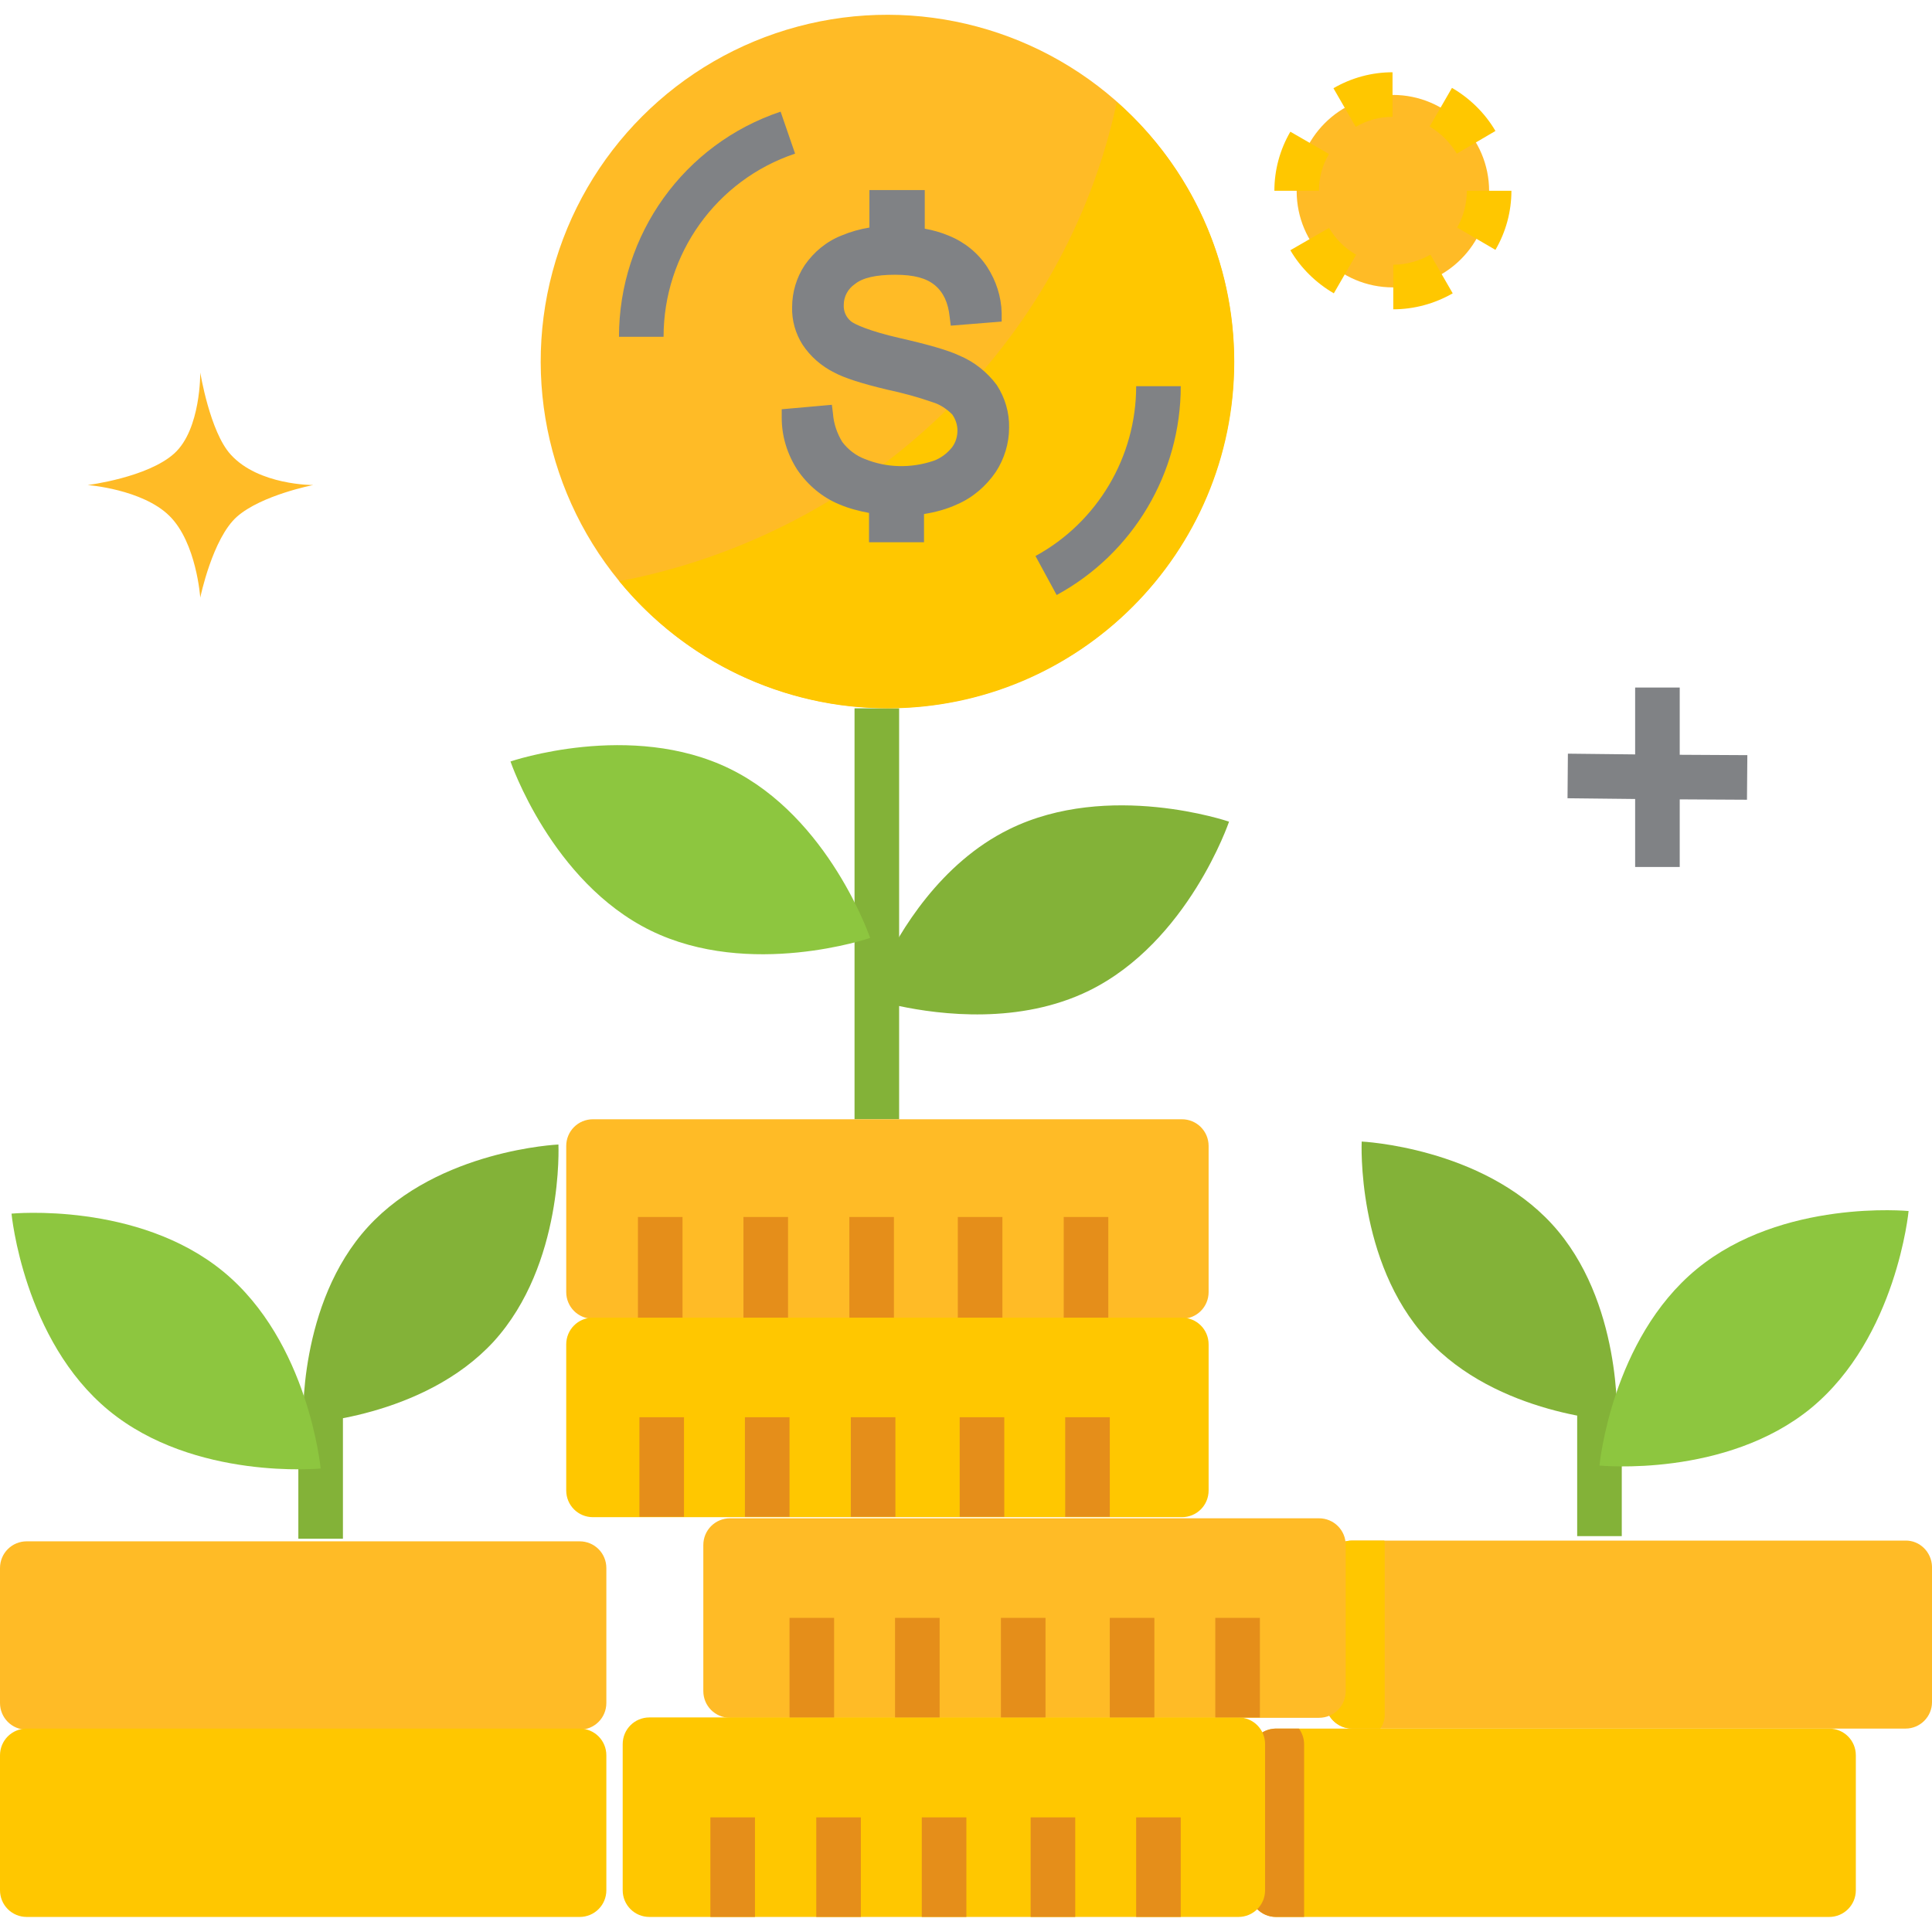<svg xmlns="http://www.w3.org/2000/svg" version="1.1" xmlns:xlink="http://www.w3.org/1999/xlink" width="512" height="512" x="0" y="0" viewBox="0 0 520 511.9" style="enable-background:new 0 0 512 512" xml:space="preserve"><g><path fill="#83B238" d="M424.5 373.3h12v36.1h-12z" opacity="1" data-original="#83b238"></path><path fill="#83B238" d="M384 356.2c18.9 20.8 51.2 22.2 51.2 22.2s1.5-32.3-17.5-53-51.2-22.2-51.2-22.2-1.5 32.3 17.5 53z" opacity="1" data-original="#83b238"></path><path fill="#8DC63F" d="M487.5 374.9c-23 18.9-57 15.5-57 15.5s3.2-34 26.2-52.9 57-15.6 57-15.6-3.2 34-26.2 53z" opacity="1" data-original="#8dc63f"></path><path fill="#FFBB26" d="M520 417.7v36.4c0 3.9-3.2 7.1-7.1 7.1h-149c-3.9 0-7.1-3.2-7.2-7.1v-36.4c.1-3.9 3.3-7.1 7.2-7.1h148.9c3.9-.1 7.1 3.1 7.2 7z" opacity="1" data-original="#ffbb26"></path><path fill="#FFC700" d="M343.5 461.2h148.8c4 0 7.2 3.2 7.2 7.2v36.3c0 4-3.2 7.2-7.2 7.2H343.5c-4 0-7.2-3.2-7.2-7.2v-36.3c0-4 3.2-7.2 7.2-7.2z" opacity="1" data-original="#ffc700"></path><path fill="#83B238" d="M80.3 374h12v36.1h-12z" opacity="1" data-original="#83b238"></path><path fill="#83B238" d="M132.9 357c-19 20.7-51.3 22.1-51.3 22.1s-1.5-32.3 17.5-53 51.2-22.1 51.2-22.1 1.5 32.2-17.4 53z" opacity="1" data-original="#83b238"></path><path fill="#8DC63F" d="M29.3 375.6c23 18.9 57 15.6 57 15.6s-3.2-34.1-26.2-53-57-15.6-57-15.6 3.2 34.1 26.2 53z" opacity="1" data-original="#8dc63f"></path><path fill="#FFBB26" d="M7.2 410.8H156c4 0 7.2 3.2 7.2 7.2v36.3c0 4-3.2 7.2-7.2 7.2H7.2c-4 0-7.2-3.2-7.2-7.2V418c0-4 3.2-7.2 7.2-7.2z" opacity="1" data-original="#ffbb26"></path><path fill="#FFC700" d="M7.2 461.2H156c4 0 7.2 3.2 7.2 7.2v36.3c0 4-3.2 7.2-7.2 7.2H7.2c-4 0-7.2-3.2-7.2-7.2v-36.3c0-4 3.2-7.2 7.2-7.2z" opacity="1" data-original="#ffc700"></path><path fill="#83B238" d="M230 186.6h12v110.6h-12z" opacity="1" data-original="#83b238"></path><path fill="#83B238" d="M293.1 262.6c-18.6 9.1-39.9 6.5-51.2 4.1-3.7-.8-6-4.4-5.2-8.1.1-.5.3-1 .5-1.5 4.9-10.4 15.9-28.9 34.5-38 26.7-13.1 59.1-2 59.1-2s-11 32.4-37.7 45.5z" opacity="1" data-original="#83b238"></path><path fill="#8DC63F" d="M175.1 246.4c26.7 13.1 59.1 2 59.1 2s-11-32.4-37.7-45.5-59.1-2-59.1-2 11 32.4 37.7 45.5z" opacity="1" data-original="#8dc63f"></path><path fill="#FFC700" d="M372.7 411.7v45.7c0 1.4-.4 2.7-1.2 3.8h-7.6c-3.9 0-7.1-3.2-7.2-7.1v-36.4c.1-3.9 3.3-7.1 7.2-7.1h8.7c0 .3.1.7.1 1.1z" opacity="1" data-original="#ffc700"></path><path fill="#E58E1A" d="M351 465.4v46.5h-7.6c-3.9 0-7.1-3.2-7.1-7.1v-36.4c-.1-3.9 3.1-7.1 7-7.2h6.3c.9 1.2 1.4 2.7 1.4 4.2z" opacity="1" data-original="#e58e1a"></path><path fill="#FFBB26" d="M159.6 297.2h158.5c4 0 7.2 3.2 7.2 7.2v39.3c0 4-3.2 7.2-7.2 7.2H159.6c-4 0-7.2-3.2-7.2-7.2v-39.3c0-4 3.2-7.2 7.2-7.2z" opacity="1" data-original="#ffbb26"></path><path fill="#FFC700" d="M159.6 350.6h158.5c4 0 7.2 3.2 7.2 7.2v39.3c0 4-3.2 7.2-7.2 7.2H159.6c-4 0-7.2-3.2-7.2-7.2v-39.3c0-4 3.2-7.2 7.2-7.2z" opacity="1" data-original="#ffc700"></path><path fill="#FFBB26" d="M196.5 404.6H355c4 0 7.2 3.2 7.2 7.2v39.3c0 4-3.2 7.2-7.2 7.2H196.5c-4 0-7.2-3.2-7.2-7.2v-39.3c0-4 3.2-7.2 7.2-7.2z" opacity="1" data-original="#ffbb26"></path><path fill="#FFC700" d="M174.8 458.2h158.5c4 0 7.2 3.2 7.2 7.2v39.3c0 4-3.2 7.2-7.2 7.2H174.8c-4 0-7.2-3.2-7.2-7.2v-39.3c0-4 3.2-7.2 7.2-7.2z" opacity="1" data-original="#ffc700"></path><g fill="#E58E1A"><path d="M191.2 485.1h12v26.8h-12zM219.7 485.1h12v26.8h-12zM277.4 485.1h12v26.8h-12zM305.8 485.1h12v26.8h-12zM248.1 485.1h12v26.8h-12zM172.1 377.4h12v26.8h-12zM200.5 377.4h12v26.8h-12zM258.3 377.4h12v26.8h-12zM286.7 377.4h12v26.8h-12zM229 377.4h12v26.8h-12zM212.5 431.4h12v26.8h-12zM240.9 431.4h12v26.8h-12zM298.7 431.4h12v26.8h-12zM327.1 431.4h12v26.8h-12zM269.4 431.4h12v26.8h-12zM171.7 323.5h12v27.1h-12zM200.1 323.5h12v27.1h-12zM257.8 323.5h12v27.1h-12zM286.3 323.5h12v27.1h-12zM228.6 323.5h12v27.1h-12z" fill="#E58E1A" opacity="1" data-original="#e58e1a"></path></g><circle cx="238.9" cy="93.2" r="93.3" fill="#FFBB26" transform="rotate(-45 238.901 93.296)" opacity="1" data-original="#ffbb26"></circle><path fill="#FFC700" d="M332.2 93.3c0 51.5-41.8 93.3-93.3 93.3-28 0-54.5-12.6-72.2-34.2 67-12.9 120-64 133.9-129 20.1 17.7 31.6 43.1 31.6 69.9z" opacity="1" data-original="#ffc700"></path><g fill="#808285"><path d="M178.6 86.6h-12c0-27.5 17.5-51.9 43.5-60.6l3.9 11.3c-21.2 7.1-35.4 27-35.4 49.3zM284.4 156.1l-5.7-10.5c16.7-9.1 27.1-26.7 27.1-45.7h12c0 23.4-12.8 45-33.4 56.2zM268.3 99.6c-2.6-3.5-6.1-6.3-10.2-8-3-1.4-8.2-2.9-16.1-4.7s-12.1-3.7-13-4.5c-1.3-1.1-2-2.7-1.9-4.4 0-2.2 1.1-4.3 3-5.6 2.1-1.7 5.7-2.5 10.8-2.5s8.4.9 10.7 2.8 3.6 4.7 4 8.5l.3 2.4 13.7-1.1v-2.3c-.1-4.4-1.5-8.7-3.9-12.4-2.5-3.8-6.1-6.7-10.3-8.4-2.1-.9-4.3-1.5-6.5-1.9V47.1H234v10.1c-2.5.4-5 1.1-7.4 2.1-4.1 1.6-7.5 4.4-10 8-2.2 3.3-3.4 7.3-3.4 11.3-.1 3.6.9 7.1 2.8 10.1 2.1 3.2 5.1 5.8 8.5 7.5 2.8 1.5 7.5 3 14.2 4.6 4.2.9 8.3 2 12.3 3.4 2 .6 3.8 1.8 5.3 3.3.9 1.3 1.4 2.8 1.4 4.3 0 1.7-.5 3.3-1.5 4.6-1.3 1.6-3 2.9-5 3.6-6 2-12.5 1.9-18.4-.5-2.4-.9-4.5-2.5-6.1-4.6-1.4-2.3-2.3-4.9-2.5-7.6l-.3-2.4-13.5 1.2v2.3c0 5 1.5 9.8 4.2 14 2.8 4.1 6.7 7.4 11.3 9.3 2.6 1.1 5.3 1.8 8 2.3v7.9h14.8v-7.6c3.1-.5 6.1-1.3 8.9-2.6 4.2-1.8 7.8-4.9 10.4-8.7 2.3-3.5 3.6-7.7 3.6-11.9.1-4.1-1.1-8.1-3.3-11.5z" fill="#808285" opacity="1" data-original="#808285"></path></g><path fill="#FFBB26" d="M53.9 156.8s-1-14.8-8.3-22-22-8.3-22-8.3 16.1-2 23.3-8.5 7-21.8 7-21.8 2.6 16 8.2 22.1c7.5 8.3 22.2 8.2 22.2 8.2s-13.9 2.7-20.5 8.5-9.9 21.8-9.9 21.8z" opacity="1" data-original="#ffbb26"></path><circle cx="374.9" cy="47.4" r="25.9" fill="#FFBB26" opacity="1" data-original="#ffbb26"></circle><path fill="#FFC700" d="M375 79.2v-12c3.5 0 7-1 10-2.7l6 10.4c-4.9 2.8-10.4 4.3-16 4.3zm-16-4.3c-4.8-2.8-8.9-6.8-11.7-11.6l10.4-6c1.8 3 4.3 5.5 7.3 7.2zm43.5-11.7-10.3-6c1.7-3 2.6-6.4 2.6-9.9h12c0 5.6-1.5 11.1-4.3 15.9zM343 47.3c0-5.6 1.5-11.1 4.3-15.9l10.4 6c-1.8 3-2.7 6.4-2.7 9.9zm49.1-10c-1.8-3-4.3-5.5-7.3-7.3l6-10.4c4.8 2.8 8.9 6.8 11.7 11.6zm-27.2-7.2-6-10.4c4.8-2.8 10.3-4.3 15.9-4.3v12c-3.5 0-6.9.9-9.9 2.7z" opacity="1" data-original="#ffc700"></path><path fill="#808285" d="m470.3 199.2-18.2-.1V181h-12v18l-18.1-.2-.1 12 18.2.2v18.3h12v-18.2l18.1.1z" opacity="1" data-original="#808285"></path></g></svg>